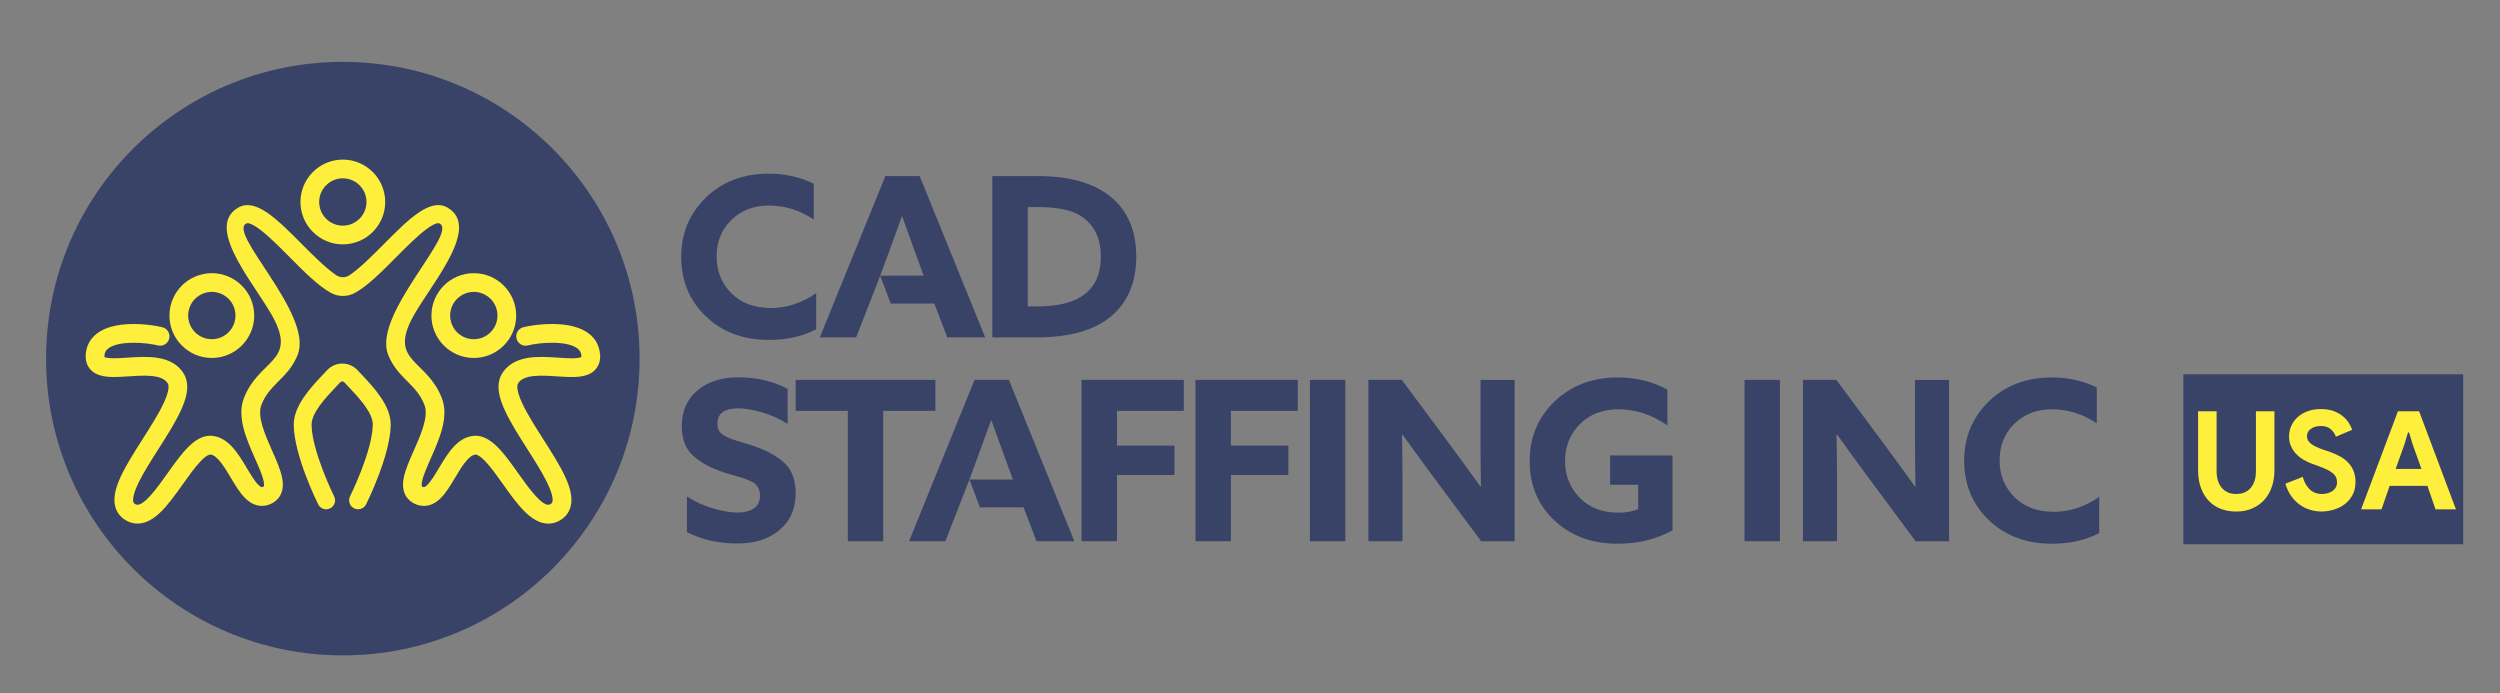 <svg xmlns="http://www.w3.org/2000/svg" id="Layer_1" viewBox="0 0 821.11 227.74"><rect x="0" y="0" width="821.11" height="227.74" fill="#808080" stroke="none"/><defs><style>      .st0 {        fill: #394367;      }      .st1 {        fill: none;      }      .st2 {        fill: #fdef3b;      }    </style></defs><g><path class="st0" d="M253.08,101.16c-5.32,0-9.6-1.61-12.84-4.83-3.25-3.22-4.87-7.24-4.87-12.07s1.61-8.83,4.83-12c3.22-3.17,7.36-4.75,12.44-4.75s10.1,1.53,14.64,4.61v-11.78c-4.49-2.2-9.39-3.3-14.71-3.3-8.44,0-15.36,2.63-20.75,7.87-5.39,5.25-8.09,11.75-8.09,19.51s2.7,14.3,8.09,19.47c5.4,5.18,12.31,7.76,20.75,7.76,5.95,0,11.12-1.17,15.51-3.52v-11.85c-4.78,3.27-9.78,4.9-15,4.9v-.02Z"></path><path class="st0" d="M302.06,57.82h-11.27l-21.52,52.99h11.93l7.9-20.27s5.54-14.96,7.1-19.39h.14c1.32,3.8,7.03,19.39,7.03,19.39h-14.27l3.44,9.15h14.34l4.25,11.12h12.44l-21.51-52.99h0Z"></path><path class="st0" d="M331.36,124.77h-11.27l-21.52,52.99h11.93l7.9-20.27s5.54-14.96,7.1-19.39h.14c1.32,3.8,7.03,19.39,7.03,19.39h-14.27l3.44,9.15h14.34l4.25,11.12h12.44l-21.51-52.99Z"></path><path class="st0" d="M364.86,64.67c-5.57-4.56-13.59-6.84-24.08-6.84h-14.86v52.99h14.35c11.02,0,19.27-2.33,24.74-6.99,5.46-4.66,8.19-11.18,8.19-19.58s-2.78-15.01-8.34-19.58h0ZM340.78,100.64h-3.22v-32.64h3.15c6.78,0,11.69,1.08,14.71,3.22,4.09,2.88,6.15,7.22,6.15,13.03,0,10.93-6.93,16.4-20.79,16.4h0Z"></path><path class="st0" d="M257.62,152.06c-2.5-2.35-6.05-4.27-10.69-5.79-.78-.24-1.95-.59-3.51-1.06s-2.66-.82-3.3-1.06c-.64-.25-1.38-.6-2.23-1.07-.86-.46-1.44-1.01-1.76-1.64-.32-.64-.48-1.42-.48-2.35,0-3.32,2.27-4.97,6.81-4.97,2.24,0,4.85.44,7.83,1.31,2.97.88,5.78,2.15,8.41,3.81v-11.49c-4.68-2.54-10.07-3.81-16.18-3.81-5.61,0-10.11,1.44-13.5,4.32s-5.09,6.78-5.09,11.71c0,4.19,1.23,7.43,3.7,9.69,2.47,2.27,5.87,4.11,10.21,5.53.78.24,1.84.56,3.18.95,1.34.39,2.33.68,2.96.87.64.19,1.39.49,2.27.88s1.52.78,1.91,1.16c.39.4.73.91,1.02,1.54.29.64.44,1.34.44,2.12,0,1.91-.67,3.33-2.01,4.25-1.34.93-3.14,1.38-5.38,1.38s-4.97-.45-8.02-1.35c-3.05-.9-5.92-2.2-8.6-3.92v11.71c4.98,2.49,10.47,3.73,16.47,3.73s10.41-1.47,13.94-4.43c3.54-2.95,5.31-6.99,5.31-12.12,0-4.29-1.24-7.61-3.73-9.95l.02.05Z"></path><path class="st0" d="M261.33,124.77v10.17h17.13v42.82h11.63v-42.82h17.13v-10.17h-45.89Z"></path><path class="st0" d="M388.82,134.94v-10.17h-33.59v52.99h11.64v-21.74h18.88v-9.66h-18.88v-11.42h21.95Z"></path><path class="st0" d="M426.24,134.94v-10.17h-33.59v52.99h11.63v-21.74h18.88v-9.66h-18.88v-11.42h21.96Z"></path><path class="st0" d="M430.24,124.77v52.99h11.63v-52.99h-11.63Z"></path><path class="st0" d="M486.26,124.77v19.69c0,3.47.04,8.56.14,15.29l-.14.07c-3.86-5.36-7.18-9.92-9.96-13.68l-15.88-21.37h-10.98v52.99h11.2v-19.69c0-3.46-.05-8.56-.15-15.29l.15-.07c3.85,5.36,7.17,9.92,9.96,13.68l15.88,21.38h10.98v-52.99h-11.2Z"></path><path class="st0" d="M528.83,149.58v9.66h9.22v7.98c-1.85.78-4.02,1.16-6.51,1.16-5.27,0-9.51-1.63-12.7-4.9-3.2-3.26-4.8-7.29-4.8-12.07s1.62-8.86,4.87-12.11,7.48-4.87,12.7-4.87c5.57,0,10.9,1.76,16.03,5.27v-11.7c-4.82-2.69-10.24-4.03-16.25-4.03-8.4,0-15.32,2.63-20.79,7.87-5.46,5.25-8.19,11.8-8.19,19.65s2.71,14.34,8.12,19.44c5.42,5.1,12.35,7.65,20.79,7.65,6.73,0,12.74-1.46,18-4.39v-24.59h-20.49v-.02Z"></path><path class="st0" d="M572.97,124.77v52.99h11.63v-52.99h-11.63Z"></path><path class="st0" d="M628.97,124.77v19.69c0,3.47.05,8.56.15,15.29l-.15.07c-3.85-5.36-7.17-9.92-9.95-13.68l-15.88-21.37h-10.98v52.99h11.2v-19.69c0-3.46-.05-8.56-.15-15.29l.15-.07c3.85,5.36,7.17,9.92,9.95,13.68l15.88,21.38h10.98v-52.99h-11.2Z"></path><path class="st0" d="M674.47,168.09c-5.32,0-9.6-1.61-12.84-4.83-3.25-3.22-4.87-7.24-4.87-12.07s1.61-8.83,4.83-12,7.36-4.75,12.44-4.75,10.11,1.53,14.64,4.61v-11.78c-4.49-2.2-9.39-3.3-14.71-3.3-8.44,0-15.36,2.63-20.75,7.87-5.39,5.25-8.09,11.75-8.09,19.51s2.7,14.3,8.09,19.47c5.4,5.18,12.31,7.76,20.75,7.76,5.95,0,11.12-1.17,15.51-3.51v-11.86c-4.78,3.27-9.78,4.9-15,4.9v-.02Z"></path><line class="st1" x1="303.37" y1="90.55" x2="306.88" y2="99.69"></line></g><g><circle class="st0" cx="112.6" cy="117.79" r="97.47"></circle><g><g><path class="st2" d="M69.57,117.57c7.68,0,13.93-6.25,13.93-13.92s-6.25-13.93-13.93-13.93-13.92,6.25-13.92,13.93,6.25,13.92,13.92,13.92ZM69.57,95.87c4.29,0,7.77,3.48,7.77,7.77s-3.48,7.77-7.77,7.77-7.77-3.48-7.77-7.77,3.48-7.77,7.77-7.77Z"></path><path class="st2" d="M141.7,103.65c0,7.68,6.25,13.92,13.92,13.92s13.92-6.25,13.92-13.92-6.24-13.93-13.92-13.93-13.92,6.25-13.92,13.93ZM155.62,95.87c4.28,0,7.77,3.48,7.77,7.77s-3.49,7.77-7.77,7.77-7.77-3.48-7.77-7.77,3.49-7.77,7.77-7.77Z"></path><path class="st2" d="M197.08,116.61c-.14-2.94-1.46-5.41-3.81-7.16-2.65-1.96-6.55-2.98-11.61-3.03-3.97-.04-7.75.54-9.78,1.06-1.65.42-2.65,2.09-2.23,3.74.42,1.65,2.09,2.64,3.74,2.23,3.76-.95,12.68-1.68,16.22.95.87.64,1.28,1.42,1.33,2.51v.34c-.16.09-.7.32-2.13.4-1.52.08-3.42-.04-5.43-.18-3.12-.2-6.66-.43-9.83.05-4.17.64-7.14,2.48-8.81,5.45-2.16,3.84-.39,8.65,1.13,11.94,1.81,3.93,4.61,8.32,7.32,12.57,2.37,3.73,4.83,7.58,6.44,10.87,2,4.07,1.98,5.81,1.8,6.49-.07.25-.18.52-.76.81-.02,0-.04.02-.06.03-2.39,1.06-7.21-5.73-10.41-10.24-4.64-6.54-9.03-12.72-14.51-12.3-5.46.41-8.68,5.83-11.53,10.61-1.28,2.14-2.6,4.35-3.82,5.54-.92.9-1.19.77-1.57.58-.18-.09-.19-.13-.21-.18-.05-.14-.13-.57.06-1.55.39-1.98,1.59-4.69,2.86-7.56,2.83-6.4,6.04-13.65,3.64-19.83-4.83-12.43-16.71-11.84-10.24-25.24,5.02-10.39,23.77-30.47,12.16-37.29-5.74-3.37-12.84,3.77-21.05,12.04-3.3,3.32-7.79,7.84-11.15,10.11-1.35.91-3.1.91-4.45,0-3.36-2.27-7.85-6.79-11.15-10.11-8.22-8.27-15.32-15.41-21.05-12.04-11.61,6.81,7.14,26.9,12.16,37.29,6.47,13.4-5.41,12.8-10.24,25.24-2.4,6.17.81,13.43,3.64,19.83,1.27,2.87,2.47,5.57,2.86,7.56.19.98.11,1.41.06,1.55-.02.05-.03.09-.21.18-.38.19-.65.32-1.57-.58-1.22-1.19-2.54-3.4-3.82-5.54-2.85-4.78-6.08-10.19-11.53-10.61-5.48-.41-9.87,5.76-14.51,12.3-3.19,4.51-8.02,11.29-10.41,10.24-.02,0-.04-.02-.06-.03-.58-.29-.69-.56-.76-.81-.18-.67-.2-2.42,1.8-6.49,1.61-3.28,4.07-7.14,6.44-10.87,2.71-4.25,5.51-8.65,7.32-12.57,1.52-3.29,3.29-8.1,1.13-11.94-1.67-2.98-4.64-4.81-8.81-5.45-3.17-.49-6.71-.26-9.83-.05-2.01.13-3.92.26-5.43.18-1.42-.08-1.96-.3-2.13-.4,0-.06-.02-.17,0-.34.05-1.09.46-1.87,1.33-2.51,3.54-2.63,12.46-1.9,16.22-.95,1.65.41,3.32-.58,3.74-2.23.42-1.65-.58-3.32-2.23-3.74-2.03-.51-5.81-1.1-9.78-1.06-5.06.05-8.96,1.07-11.61,3.03-2.35,1.74-3.67,4.22-3.81,7.16-.13,2.55.9,4.12,1.79,4.99.58.57,1.24,1,1.98,1.33,2.66,1.18,6.29.94,10.34.68,5.22-.34,11.13-.73,12.88,2.38.26.47.65,2.01-1.35,6.35-1.64,3.54-4.33,7.76-6.92,11.85-5.67,8.89-10.56,16.57-8.99,22.29.56,2.05,1.92,3.66,3.93,4.67.12.06.24.12.37.18,1.77.78,3.69.84,5.59.19,1.54-.53,3.08-1.53,4.7-3.05,2.63-2.47,5.15-6.02,7.6-9.46,2.01-2.83,3.9-5.5,5.72-7.41,2.16-2.28,3.14-2.32,3.31-2.31,2.27.17,4.73,4.3,6.71,7.62,1.55,2.59,3.01,5.04,4.81,6.79,3.54,3.45,6.93,2.52,8.63,1.66,1.72-.87,4.45-3.11,3.42-8.41-.52-2.66-1.85-5.68-3.27-8.87-2.35-5.31-5.01-11.32-3.54-15.11,1.33-3.43,3.41-5.52,5.62-7.74,2.37-2.38,4.82-4.85,6.35-8.86,5.1-13.37-23.94-40.63-16.67-43.06.01,0,1.04-.34,4.32,2.15,2.88,2.18,6.3,5.62,9.61,8.95,4.96,4.99,9.46,9.52,13.58,11.77l.05.03c2.44,1.33,5.39,1.33,7.84,0l.04-.02c4.12-2.26,8.62-6.78,13.58-11.77,3.31-3.33,6.73-6.77,9.61-8.95,3.28-2.49,4.3-2.16,4.32-2.15,7.27,2.43-21.78,29.7-16.67,43.06,1.53,4.01,3.98,6.47,6.35,8.86,2.21,2.22,4.29,4.32,5.62,7.74,1.47,3.79-1.19,9.8-3.54,15.11-1.41,3.19-2.75,6.2-3.27,8.87-1.03,5.3,1.7,7.54,3.42,8.41,1.7.86,5.09,1.79,8.63-1.66,1.8-1.75,3.26-4.2,4.81-6.79,1.98-3.32,4.44-7.45,6.71-7.62.17-.01,1.15.03,3.31,2.31,1.82,1.92,3.72,4.59,5.72,7.41,2.44,3.44,4.97,6.99,7.6,9.46,1.62,1.52,3.16,2.51,4.7,3.05,1.9.66,3.83.59,5.59-.19.12-.05.24-.11.37-.18,2.01-1.01,3.36-2.62,3.93-4.67,1.57-5.72-3.32-13.4-8.99-22.29-2.6-4.08-5.29-8.3-6.92-11.85-2-4.34-1.61-5.88-1.35-6.35,1.75-3.11,7.66-2.72,12.88-2.38,4.06.26,7.68.5,10.34-.68.74-.32,1.4-.76,1.98-1.33.89-.87,1.92-2.44,1.79-4.99h-.04Z"></path></g><path class="st2" d="M98.68,66.34c0-7.68,6.25-13.92,13.92-13.92s13.92,6.25,13.92,13.92-6.25,13.92-13.92,13.92-13.92-6.25-13.92-13.92ZM104.83,66.34c0,4.28,3.49,7.77,7.77,7.77s7.77-3.49,7.77-7.77-3.49-7.77-7.77-7.77-7.77,3.49-7.77,7.77Z"></path><path class="st2" d="M107.15,167.29c-1.08,0-2.12-.6-2.64-1.63-.32-.65-7.89-15.96-8.03-26.02-.09-6.35,5.55-12.32,9.66-16.68.43-.46.85-.9,1.24-1.32,1.31-1.42,3.16-2.23,5.05-2.23h0c1.92,0,3.71.79,5.04,2.22.39.42.8.86,1.23,1.31,4.11,4.35,9.73,10.31,9.63,16.67-.16,10.06-7.76,25.38-8.08,26.03-.73,1.45-2.49,2.04-3.95,1.32-1.45-.73-2.04-2.49-1.32-3.95.07-.15,7.33-14.78,7.46-23.5.06-3.96-4.61-8.92-8.03-12.54-.44-.47-.87-.92-1.27-1.35-.26-.28-.54-.34-.72-.34h0c-.19,0-.47.06-.74.35-.4.43-.83.89-1.28,1.36-3.42,3.63-8.11,8.59-8.06,12.56.12,8.72,7.34,23.33,7.41,23.48.72,1.45.13,3.22-1.32,3.94-.42.21-.87.31-1.31.31h.03Z"></path></g></g><rect class="st0" x="717.11" y="122.94" width="91.91" height="55.81"></rect><g><path class="st2" d="M734.46,168.01c-1.89,0-3.61-.31-5.15-.92-1.55-.61-2.86-1.51-3.94-2.68-1.08-1.17-1.92-2.59-2.52-4.25-.6-1.66-.9-3.56-.9-5.69v-19.4h6.08v19.76c0,1.08.14,2.07.41,2.97s.67,1.68,1.21,2.34,1.21,1.18,2.03,1.55c.81.38,1.74.56,2.79.56s2.02-.19,2.83-.56c.81-.37,1.48-.89,2.02-1.55s.95-1.44,1.22-2.34c.27-.9.4-1.89.4-2.97v-19.76h6.08v19.4c0,2.01-.29,3.85-.88,5.51-.58,1.67-1.42,3.09-2.52,4.28-1.1,1.19-2.42,2.11-3.96,2.77-1.55.66-3.28.99-5.2.99Z"></path><path class="st2" d="M762.63,168.01c-1.38,0-2.7-.2-3.96-.59-1.26-.39-2.42-.97-3.46-1.75-1.05-.78-1.96-1.73-2.75-2.86s-1.39-2.44-1.84-3.94l5.71-2.25c.42,1.62,1.15,2.96,2.21,4.03,1.05,1.07,2.43,1.6,4.14,1.6.63,0,1.24-.08,1.82-.25s1.11-.41,1.57-.72c.46-.31.83-.71,1.1-1.19.27-.48.41-1.03.41-1.67s-.11-1.14-.31-1.62c-.21-.48-.56-.93-1.06-1.35-.5-.42-1.14-.83-1.94-1.21s-1.78-.79-2.95-1.22l-1.98-.72c-.87-.3-1.75-.71-2.63-1.22-.89-.51-1.69-1.12-2.41-1.84-.72-.72-1.31-1.57-1.78-2.54-.46-.97-.7-2.08-.7-3.31s.25-2.44.74-3.53c.5-1.09,1.2-2.05,2.12-2.88s2.01-1.47,3.29-1.93c1.27-.46,2.69-.7,4.25-.7s3.02.22,4.21.65c1.18.44,2.19.99,3.01,1.66.83.68,1.49,1.42,2,2.23.51.81.88,1.57,1.12,2.29l-5.36,2.25c-.3-.9-.85-1.71-1.64-2.43-.8-.72-1.88-1.08-3.26-1.08s-2.42.31-3.29.92-1.3,1.42-1.3,2.41.42,1.78,1.26,2.45c.84.68,2.17,1.33,4,1.96l2.03.67c1.29.45,2.47.97,3.53,1.55,1.06.58,1.98,1.28,2.75,2.09.76.81,1.35,1.73,1.75,2.77.41,1.04.61,2.23.61,3.58,0,1.68-.34,3.13-1.01,4.34-.67,1.21-1.54,2.21-2.59,2.99s-2.23,1.37-3.55,1.75c-1.32.39-2.61.59-3.87.59Z"></path><path class="st2" d="M787.61,135.07h6.93l12.1,32.22h-6.71l-2.65-7.7h-12.42l-2.66,7.7h-6.71l12.1-32.22ZM795.3,154.01l-2.88-8.05-1.17-3.92h-.36l-1.17,3.92-2.88,8.05h8.46Z"></path></g></svg>
